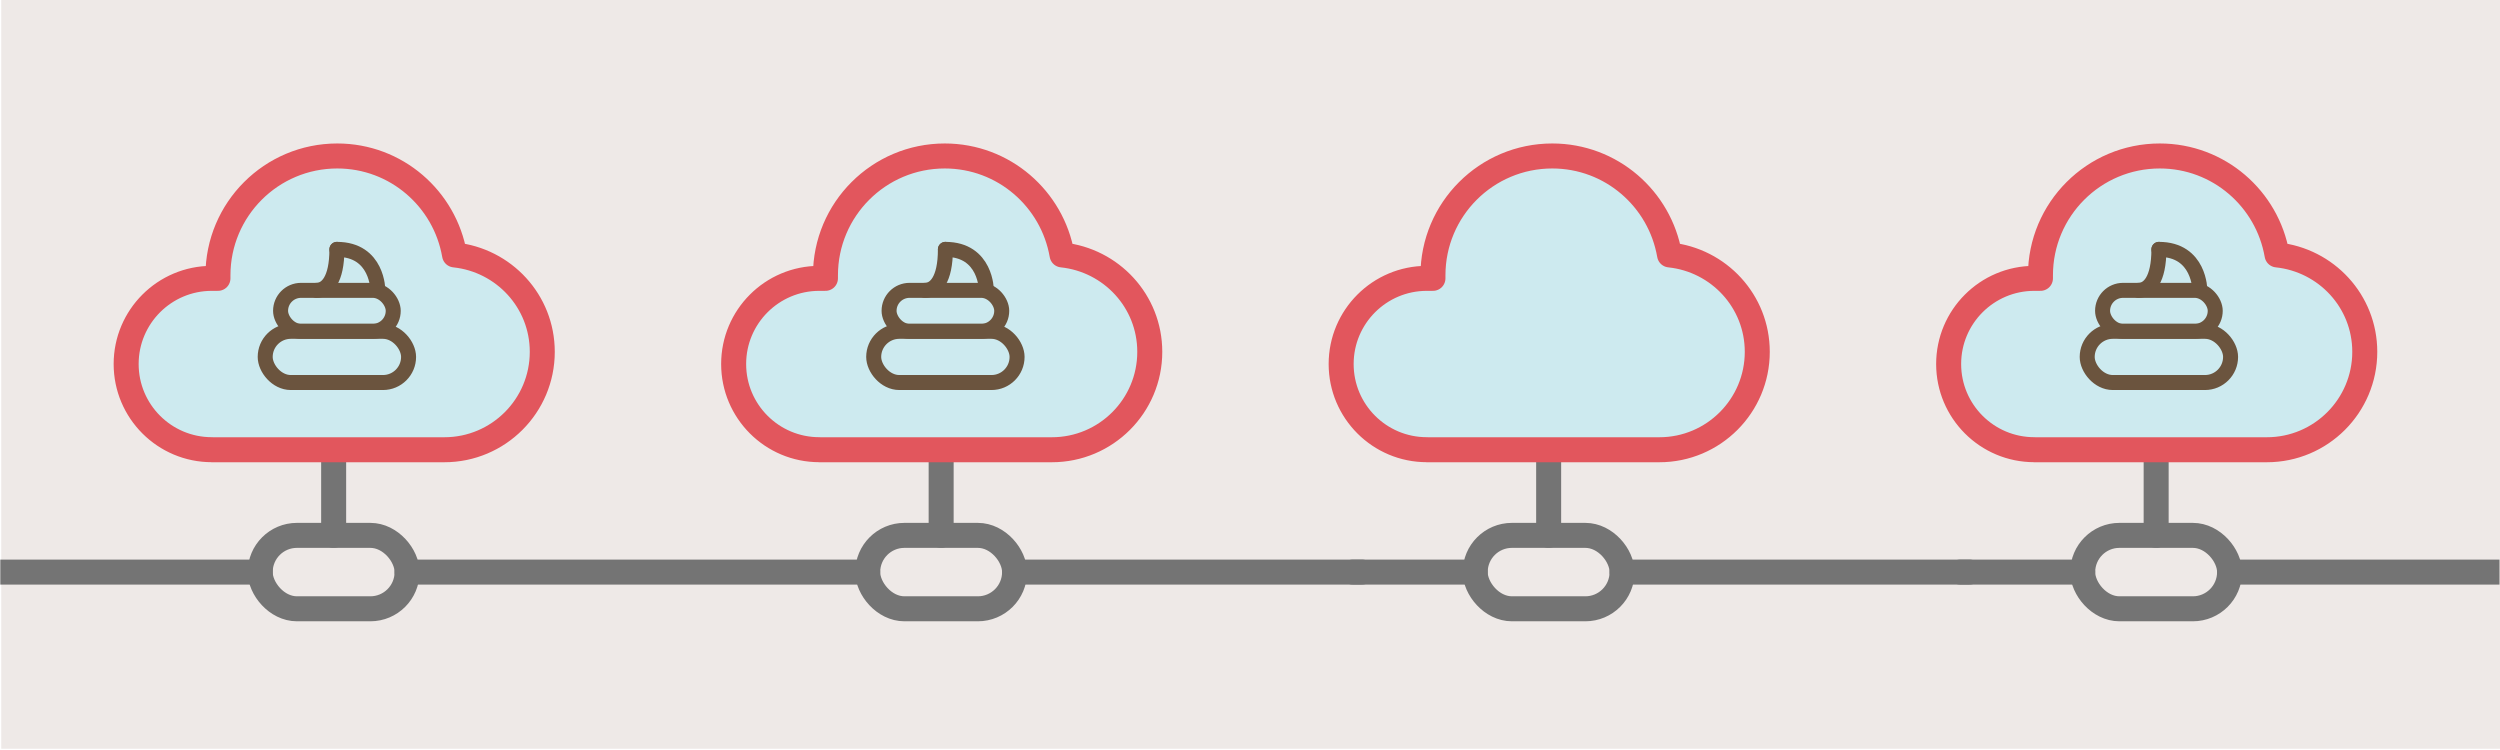 <?xml version="1.0" encoding="UTF-8"?> <svg xmlns="http://www.w3.org/2000/svg" id="Layer_1" viewBox="0 0 1000 300"><defs><style>.cls-1{fill:#cdeaef;stroke:#e2565d;}.cls-1,.cls-2,.cls-3{stroke-width:10px;}.cls-1,.cls-2,.cls-3,.cls-4{stroke-linejoin:round;}.cls-1,.cls-2,.cls-4{stroke-linecap:round;}.cls-2,.cls-3{stroke:#747474;}.cls-2,.cls-3,.cls-4{fill:none;}.cls-3{stroke-linecap:square;}.cls-5{fill:#eee9e7;stroke-width:0px;}.cls-4{stroke:#6b543e;stroke-width:6px;}</style></defs><rect class="cls-5" x=".5" y="-.5" width="1000" height="300"></rect><path class="cls-2" d="M133.46,180.07v34.07"></path><path class="cls-3" d="M5.12,228.83h98.96"></path><path class="cls-1" d="M84.73,179.88c-18.93,0-34.27-15.34-34.27-34.27,0-18.93,15.34-34.27,34.27-34.27h2.45s0-1.22,0-1.22c0-26.36,21.37-47.73,47.73-47.73,23.57,0,43.03,17.12,46.91,39.58,19.69,2.06,35.09,18.52,35.09,38.76,0,21.63-17.54,39.17-39.17,39.17h-93.02Z"></path><rect class="cls-2" x="104.08" y="214.15" width="58.75" height="29.37" rx="14.69" ry="14.69"></rect><path class="cls-2" d="M376.46,180.07v34.07"></path><rect class="cls-4" x="112.23" y="116.14" width="45.06" height="16.39" rx="8.19" ry="8.19"></rect><rect class="cls-4" x="106.08" y="132.53" width="57.35" height="20.48" rx="10.24" ry="10.24"></rect><path class="cls-4" d="M151.15,116.14s0-16.39-16.39-16.39"></path><path class="cls-4" d="M126.57,116.14c4.1,0,8.19-4.1,8.19-16.39"></path><path class="cls-2" d="M405.83,228.83h138.96"></path><path class="cls-2" d="M162.83,228.83h138.96-3.67,48.96"></path><path class="cls-1" d="M327.73,179.88c-18.93,0-34.27-15.34-34.27-34.27,0-18.93,15.34-34.27,34.27-34.27h2.45s0-1.22,0-1.22c0-26.36,21.37-47.73,47.73-47.73,23.57,0,43.03,17.12,46.91,39.58,19.69,2.06,35.09,18.52,35.09,38.76,0,21.63-17.54,39.17-39.17,39.17h-93.02Z"></path><rect class="cls-2" x="347.08" y="214.15" width="58.75" height="29.37" rx="14.69" ry="14.69"></rect><path class="cls-2" d="M619.46,180.07v34.07"></path><rect class="cls-4" x="355.63" y="116.14" width="45.06" height="16.39" rx="8.19" ry="8.19"></rect><rect class="cls-4" x="349.48" y="132.53" width="57.35" height="20.48" rx="10.24" ry="10.24"></rect><path class="cls-4" d="M394.55,116.14s0-16.39-16.39-16.39"></path><path class="cls-4" d="M369.97,116.14c4.1,0,8.19-4.1,8.19-16.39"></path><path class="cls-2" d="M648.83,228.83h138.96"></path><path class="cls-2" d="M541.12,228.83h48.96"></path><path class="cls-1" d="M570.73,179.88c-18.93,0-34.27-15.34-34.27-34.27,0-18.93,15.34-34.27,34.27-34.27h2.45s0-1.22,0-1.22c0-26.36,21.37-47.73,47.73-47.73,23.57,0,43.03,17.12,46.91,39.58,19.69,2.06,35.09,18.52,35.09,38.76,0,21.63-17.54,39.17-39.17,39.17h-93.02Z"></path><rect class="cls-2" x="590.08" y="214.15" width="58.75" height="29.37" rx="14.69" ry="14.69"></rect><path class="cls-2" d="M862.46,180.07v34.07"></path><path class="cls-1" d="M813.73,179.88c-18.93,0-34.27-15.34-34.27-34.27,0-18.93,15.34-34.27,34.27-34.27h2.45s0-1.22,0-1.22c0-26.36,21.37-47.73,47.73-47.73,23.57,0,43.03,17.12,46.91,39.58,19.69,2.06,35.09,18.52,35.09,38.76,0,21.63-17.54,39.17-39.17,39.17h-93.02Z"></path><rect class="cls-4" x="841.03" y="116.14" width="45.06" height="16.39" rx="8.19" ry="8.19"></rect><rect class="cls-4" x="834.88" y="132.53" width="57.35" height="20.48" rx="10.24" ry="10.24"></rect><path class="cls-4" d="M879.95,116.14s0-16.39-16.39-16.39"></path><path class="cls-4" d="M855.37,116.14c4.1,0,8.19-4.1,8.19-16.39"></path><path class="cls-3" d="M891.83,228.83h102.96"></path><path class="cls-2" d="M784.12,228.83h48.96"></path><rect class="cls-2" x="833.08" y="214.15" width="58.75" height="29.37" rx="14.69" ry="14.69"></rect></svg> 